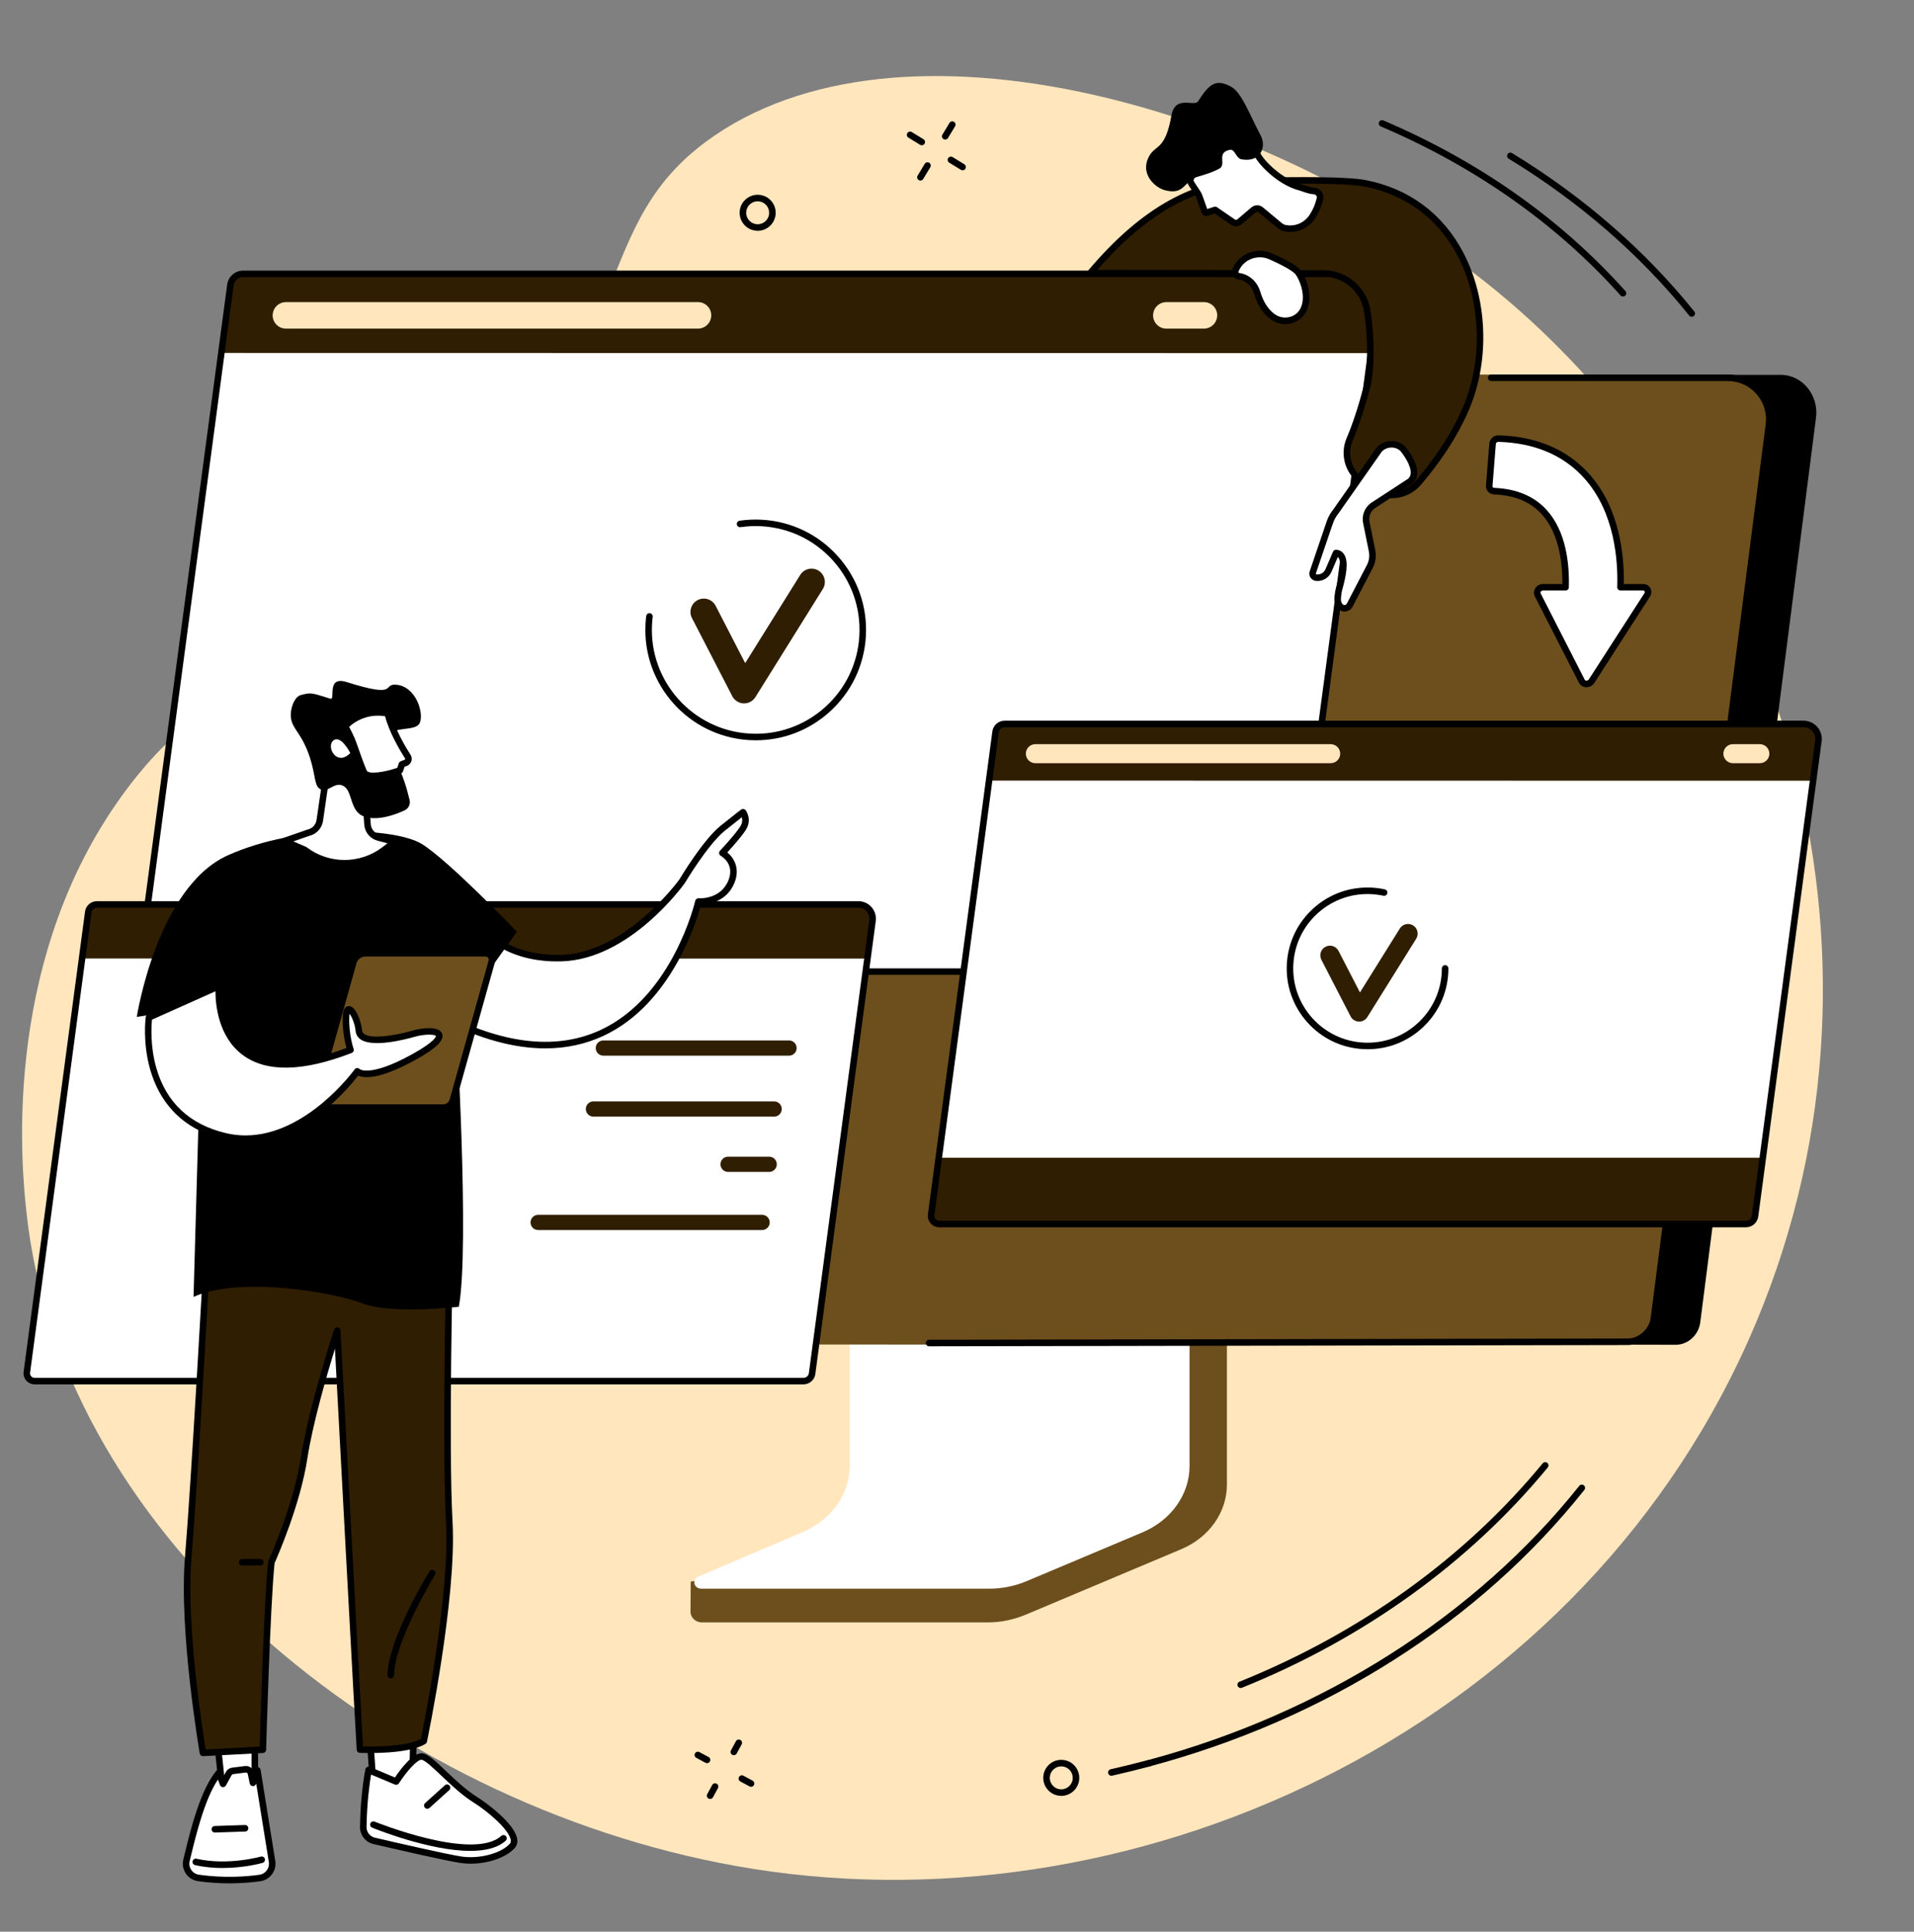 <?xml version="1.0" encoding="UTF-8" standalone="no"?><svg xmlns="http://www.w3.org/2000/svg" xmlns:xlink="http://www.w3.org/1999/xlink" fill="#000000" height="1963.9" preserveAspectRatio="xMidYMid meet" version="1" viewBox="311.4 255.7 1946.3 1963.9" width="1946.3" zoomAndPan="magnify"><rect x="311.4" y="255.7" width="1946.3" height="1963.9" fill="#808080" stroke="none"/><g><g id="change1_1"><path d="M 773.613 794.621 C 965.668 601.332 906.816 482.879 1038.23 393.391 C 1240.43 255.684 1621.676 371.465 1844.316 560.875 C 2117.012 792.848 2257.695 1216.422 2097.43 1599.609 C 1926.742 2007.699 1477.668 2219.539 1076.949 2155.699 C 719.109 2098.691 373.363 1824.742 338.117 1486.492 C 334.297 1449.832 311.414 1243.562 429.695 1072.707 C 527.461 931.469 621.375 947.84 773.613 794.621" fill="#ffe6bd"/></g><g id="change2_1"><path d="M 1555.41 1469.422 L 1213.109 1471.57 C 1210.898 1471.57 1210.172 1473.629 1210.172 1475.609 L 1210.172 1766.828 C 1210.172 1794.719 1015.691 1867.16 1013.789 1863.48 L 1013.551 1894.301 C 1013.539 1900.039 1018.578 1905.129 1025.02 1905.129 L 1029.289 1905.129 C 1029.32 1905.129 1029.352 1905.129 1029.379 1905.129 L 1316.371 1905.129 C 1329.691 1905.129 1342.84 1902.148 1354.898 1897.102 L 1512.699 1830.66 C 1541.102 1818.699 1559.02 1793.012 1559.02 1764.988 L 1559.02 1473.461 C 1559.02 1471.488 1557.629 1469.422 1555.41 1469.422" fill="#6d4f1d"/></g><g id="change3_1"><path d="M 1175.5 1454.609 L 1175.5 1745.891 C 1175.5 1774.609 1157.02 1800.77 1127.988 1813.172 L 1021.539 1858.602 C 1014.59 1861.57 1016.961 1870.879 1024.672 1870.879 L 1317.129 1870.879 C 1330.289 1870.879 1343.27 1868.289 1355.172 1863.281 L 1473.109 1813.621 C 1502.359 1801.309 1521.02 1775.039 1521.02 1746.18 L 1521.02 1454.609 C 1521.02 1453.41 1519.941 1452.449 1518.602 1452.449 L 1177.93 1452.449 C 1176.59 1452.449 1175.5 1453.41 1175.5 1454.609" fill="#ffffff"/></g><g id="change4_1"><path d="M 537.875 1619.664 L 1945.336 1622.734 L 1969.77 1622.793 L 2015.215 1622.895 C 2028.141 1622.895 2038.73 1612.805 2040.375 1599.973 L 2158.059 680.289 C 2160.922 657.926 2144.617 636.793 2122.094 636.793 L 663.867 638.117 L 537.875 1619.664" fill="inherit"/></g><g id="change2_2"><path d="M 2067.41 636.566 C 2092.797 636.566 2113.426 662.125 2110.184 687.367 L 1991.652 1600.008 C 1990.004 1612.836 1979.102 1622.449 1966.199 1622.449 L 1955.086 1622.867 L 518.363 1622.449 C 502.883 1622.449 490.926 1608.809 492.906 1593.418 L 613.824 662.215 C 615.477 649.379 625.344 636.566 638.246 636.566 L 2067.41 636.566" fill="#6d4f1d"/></g><g id="change4_2"><path d="M 1256.18 1624.434 C 1254.348 1624.434 1252.867 1622.953 1252.859 1621.121 C 1252.859 1619.289 1254.34 1617.801 1256.168 1617.801 L 1966.648 1616.512 C 1977.82 1616.512 1988.488 1606.922 1989.941 1595.57 L 2106.883 686.953 C 2108.312 675.844 2104.898 664.656 2097.504 656.262 C 2090.145 647.895 2079.543 643.09 2068.422 643.09 L 1827.766 643.09 C 1825.922 643.09 1824.441 641.613 1824.441 639.781 C 1824.441 637.953 1825.922 636.461 1827.766 636.461 L 2068.422 636.461 C 2081.465 636.461 2093.883 642.078 2102.484 651.875 C 2111.141 661.699 2115.137 674.805 2113.465 687.793 L 1996.535 1596.422 C 1994.625 1611.16 1981.223 1623.152 1966.66 1623.152 L 1256.188 1624.434 L 1256.18 1624.434" fill="inherit"/></g><g id="change3_2"><path d="M 1713.129 558.109 C 1714.758 545.41 1704.891 534.172 1692.133 534.172 L 558.508 534.172 C 552.016 534.172 546.535 539.008 545.703 545.461 L 454.305 1230.316 C 453.371 1237.297 458.812 1243.523 465.867 1243.523 L 1610.398 1243.523 C 1616.887 1243.523 1622.363 1238.688 1623.195 1232.234 L 1713.129 558.109" fill="#ffffff"/></g><g id="change5_1"><path d="M 1692.133 534.172 C 1704.891 534.172 1714.758 545.41 1713.129 558.109 L 1704.543 614.711 L 534.77 614.516 L 545.703 545.461 C 546.535 539.008 552.016 534.172 558.508 534.172 L 1692.133 534.172" fill="#301e02"/></g><g id="change1_2"><path d="M 1034.559 578.031 C 1035.59 569.973 1029.309 562.844 1021.191 562.844 L 602.129 562.844 C 595.348 562.844 589.621 567.883 588.762 574.609 C 587.734 582.664 594.008 589.797 602.129 589.797 L 1021.191 589.797 C 1027.969 589.797 1033.699 584.758 1034.559 578.031" fill="#ffe6bd"/></g><g id="change1_3"><path d="M 1549.047 578.031 C 1550.082 569.973 1543.797 562.844 1535.68 562.844 L 1497.422 562.844 C 1490.637 562.844 1484.91 567.883 1484.051 574.609 C 1483.02 582.664 1489.293 589.797 1497.422 589.797 L 1535.68 589.797 C 1542.465 589.797 1548.191 584.758 1549.047 578.031" fill="#ffe6bd"/></g><g id="change4_3"><path d="M 558.508 537.477 C 553.703 537.477 549.613 541.09 548.996 545.875 L 457.594 1230.742 C 457.277 1233.121 458.004 1235.539 459.586 1237.348 C 461.172 1239.16 463.461 1240.199 465.871 1240.199 L 1610.406 1240.199 C 1615.203 1240.199 1619.297 1236.602 1619.914 1231.805 L 1619.914 1231.793 L 1709.828 557.664 C 1710.496 552.566 1708.922 547.41 1705.527 543.543 C 1702.133 539.688 1697.254 537.477 1692.133 537.477 Z M 1610.406 1246.832 L 465.871 1246.832 C 461.551 1246.832 457.441 1244.973 454.594 1241.723 C 451.75 1238.461 450.445 1234.148 451.016 1229.871 L 542.418 545.016 C 543.457 536.945 550.375 530.848 558.508 530.848 L 1692.133 530.848 C 1699.164 530.848 1705.867 533.879 1710.508 539.156 C 1715.168 544.461 1717.32 551.516 1716.414 558.523 L 1626.496 1232.66 C 1625.457 1240.73 1618.535 1246.832 1610.406 1246.832" fill="inherit"/></g><g id="change3_3"><path d="M 2160.488 1008.895 C 2161.656 999.797 2154.59 991.734 2145.438 991.734 L 1332.945 991.734 C 1328.293 991.734 1324.367 995.195 1323.777 999.824 L 1258.27 1490.672 C 1257.598 1495.68 1261.496 1500.141 1266.559 1500.141 L 2086.859 1500.141 C 2091.504 1500.141 2095.441 1496.672 2096.039 1492.051 L 2160.488 1008.895" fill="#ffffff"/></g><g id="change5_2"><path d="M 2145.438 991.734 C 2154.59 991.734 2161.656 999.797 2160.488 1008.895 L 2154.336 1049.449 L 1315.938 1049.316 L 1323.777 999.824 C 1324.367 995.195 1328.293 991.734 1332.945 991.734 L 2145.438 991.734" fill="#301e02"/></g><g id="change1_4"><path d="M 1674.145 1023.16 C 1674.875 1017.398 1670.383 1012.281 1664.566 1012.281 L 1364.211 1012.281 C 1359.352 1012.281 1355.238 1015.898 1354.633 1020.727 C 1353.895 1026.492 1358.395 1031.609 1364.211 1031.609 L 1664.566 1031.609 C 1669.43 1031.609 1673.527 1027.992 1674.145 1023.16" fill="#ffe6bd"/></g><g id="change5_3"><path d="M 1265.762 1432.738 L 1258.27 1490.34 C 1257.602 1495.352 1261.5 1499.102 1266.559 1499.102 L 2086.855 1499.102 C 2091.516 1499.102 2095.438 1496.34 2096.043 1491.719 L 2103.711 1432.738 L 1265.762 1432.738" fill="#301e02"/></g><g id="change1_5"><path d="M 2110.535 1023.172 C 2111.273 1017.395 2106.777 1012.289 2100.949 1012.289 L 2073.531 1012.289 C 2068.66 1012.289 2064.566 1015.891 2063.945 1020.723 C 2063.219 1026.5 2067.703 1031.602 2073.531 1031.602 L 2100.949 1031.602 C 2105.809 1031.602 2109.914 1027.988 2110.535 1023.172" fill="#ffe6bd"/></g><g id="change4_4"><path d="M 1332.949 995.051 C 1329.977 995.051 1327.449 997.281 1327.07 1000.242 L 1261.551 1491.109 C 1261.359 1492.57 1261.789 1493.988 1262.762 1495.098 C 1263.73 1496.211 1265.082 1496.82 1266.559 1496.82 L 2086.859 1496.82 C 2089.848 1496.82 2092.371 1494.59 2092.754 1491.629 L 2092.754 1491.609 L 2157.195 1008.449 C 2157.637 1005.074 2156.586 1001.637 2154.328 999.074 C 2152.086 996.512 2148.844 995.051 2145.445 995.051 Z M 2086.859 1503.461 L 1266.559 1503.461 C 1263.191 1503.461 1259.992 1502 1257.77 1499.469 C 1255.551 1496.941 1254.531 1493.57 1254.98 1490.23 L 1320.492 999.379 C 1321.289 993.137 1326.648 988.41 1332.949 988.41 L 2145.445 988.41 C 2150.758 988.41 2155.805 990.707 2159.309 994.691 C 2162.828 998.688 2164.461 1004.027 2163.785 1009.312 L 2099.328 1492.488 C 2098.504 1498.738 2093.168 1503.461 2086.859 1503.461" fill="inherit"/></g><g id="change3_4"><path d="M 1198.648 1191.59 C 1199.77 1182.922 1193.031 1175.238 1184.309 1175.238 L 409.898 1175.238 C 405.465 1175.238 401.719 1178.539 401.152 1182.949 L 338.711 1650.801 C 338.074 1655.578 341.793 1659.82 346.613 1659.82 L 1128.48 1659.82 C 1132.91 1659.82 1136.66 1656.52 1137.219 1652.109 L 1198.648 1191.59" fill="#ffffff"/></g><g id="change5_4"><path d="M 1184.309 1175.238 C 1193.031 1175.238 1199.77 1182.922 1198.648 1191.59 L 1192.789 1230.262 L 393.68 1230.129 L 401.152 1182.949 C 401.719 1178.539 405.465 1175.238 409.898 1175.238 L 1184.309 1175.238" fill="#301e02"/></g><g id="change5_5"><path d="M 1113.738 1328.961 L 924.934 1328.961 C 920.656 1328.961 917.188 1325.488 917.188 1321.219 C 917.188 1316.941 920.656 1313.48 924.934 1313.48 L 1113.738 1313.48 C 1118.02 1313.48 1121.488 1316.941 1121.488 1321.219 C 1121.488 1325.488 1118.02 1328.961 1113.738 1328.961" fill="#301e02"/></g><g id="change5_6"><path d="M 1098.609 1390.941 L 914.844 1390.941 C 910.566 1390.941 907.102 1387.469 907.102 1383.199 C 907.102 1378.922 910.566 1375.449 914.844 1375.449 L 1098.609 1375.449 C 1102.891 1375.449 1106.352 1378.922 1106.352 1383.199 C 1106.352 1387.469 1102.891 1390.941 1098.609 1390.941" fill="#301e02"/></g><g id="change5_7"><path d="M 1093.57 1447.148 L 1051.77 1447.148 C 1047.488 1447.148 1044.031 1443.68 1044.031 1439.41 C 1044.031 1435.129 1047.488 1431.66 1051.77 1431.66 L 1093.57 1431.66 C 1097.84 1431.66 1101.309 1435.129 1101.309 1439.41 C 1101.309 1443.68 1097.84 1447.148 1093.57 1447.148" fill="#301e02"/></g><g id="change5_8"><path d="M 1086.359 1506.238 L 858.633 1506.238 C 854.355 1506.238 850.891 1502.781 850.891 1498.5 C 850.891 1494.23 854.355 1490.762 858.633 1490.762 L 1086.359 1490.762 C 1090.641 1490.762 1094.102 1494.23 1094.102 1498.5 C 1094.102 1502.781 1090.641 1506.238 1086.359 1506.238" fill="#301e02"/></g><g id="change4_5"><path d="M 409.898 1178.559 C 407.141 1178.559 404.797 1180.629 404.441 1183.371 L 342 1651.238 C 341.82 1652.59 342.215 1653.891 343.109 1654.922 C 344.008 1655.941 345.25 1656.5 346.613 1656.5 L 1128.48 1656.5 C 1131.23 1656.5 1133.578 1654.441 1133.93 1651.691 L 1133.93 1651.672 L 1195.371 1191.16 C 1195.781 1187.98 1194.789 1184.762 1192.672 1182.34 C 1190.551 1179.941 1187.512 1178.559 1184.309 1178.559 Z M 1128.48 1663.141 L 346.613 1663.141 C 343.359 1663.141 340.262 1661.738 338.117 1659.289 C 335.977 1656.84 334.992 1653.59 335.422 1650.359 L 397.863 1182.512 C 398.641 1176.48 403.816 1171.922 409.898 1171.922 L 1184.309 1171.922 C 1189.422 1171.922 1194.281 1174.121 1197.648 1177.961 C 1201.031 1181.809 1202.602 1186.93 1201.949 1192.02 L 1140.512 1652.539 C 1139.738 1658.578 1134.559 1663.141 1128.48 1663.141" fill="inherit"/></g><g id="change4_6"><path d="M 1080 1008.332 C 1077.832 1008.332 1075.672 1008.27 1073.504 1008.152 C 1011.734 1004.645 964.32 951.555 967.816 889.777 C 967.961 887.188 968.203 884.574 968.523 881.996 C 968.754 880.176 970.414 878.891 972.23 879.109 C 974.051 879.344 975.34 880.996 975.109 882.816 C 974.805 885.25 974.578 887.715 974.441 890.156 C 971.152 948.27 1015.766 998.234 1073.883 1001.52 C 1102.027 1003.141 1129.121 993.652 1150.168 974.867 C 1171.199 956.082 1183.652 930.23 1185.242 902.086 C 1186.844 873.93 1177.379 846.836 1158.594 825.797 C 1139.82 804.77 1113.969 792.305 1085.801 790.715 C 1078.652 790.312 1071.461 790.629 1064.449 791.652 C 1062.637 791.926 1060.941 790.66 1060.68 788.852 C 1060.414 787.039 1061.668 785.355 1063.48 785.09 C 1070.945 783.996 1078.59 783.66 1086.18 784.09 C 1116.105 785.785 1143.578 799.023 1163.543 821.387 C 1183.508 843.742 1193.562 872.531 1191.879 902.453 C 1190.184 932.379 1176.938 959.852 1154.57 979.816 C 1133.848 998.328 1107.566 1008.332 1080 1008.332" fill="inherit"/></g><g id="change5_9"><path d="M 1067.293 970.797 C 1062.516 970.523 1058.227 967.75 1056.027 963.48 L 1015.027 884.039 C 1011.594 877.387 1014.207 869.219 1020.855 865.781 C 1027.504 862.352 1035.672 864.961 1039.109 871.613 L 1069.176 929.883 L 1125.133 840.195 C 1129.094 833.84 1137.445 831.906 1143.789 835.867 C 1150.145 839.828 1152.078 848.188 1148.117 854.535 L 1079.555 964.445 C 1076.973 968.578 1072.379 971.004 1067.508 970.809 C 1067.438 970.809 1067.363 970.797 1067.293 970.797" fill="#301e02"/></g><g id="change4_7"><path d="M 1702.141 1322.418 C 1700.562 1322.418 1698.984 1322.387 1697.398 1322.289 C 1675.473 1321.051 1655.344 1311.34 1640.719 1294.965 C 1626.094 1278.578 1618.727 1257.496 1619.965 1235.57 C 1621.211 1213.656 1630.91 1193.527 1647.285 1178.891 C 1663.664 1164.266 1684.711 1156.922 1706.68 1158.137 C 1711.027 1158.379 1715.363 1158.969 1719.574 1159.887 C 1721.371 1160.281 1722.512 1162.055 1722.117 1163.84 C 1721.723 1165.637 1719.969 1166.773 1718.176 1166.367 C 1714.301 1165.535 1710.305 1164.988 1706.309 1164.77 C 1686.168 1163.609 1666.77 1170.406 1651.711 1183.84 C 1636.648 1197.293 1627.727 1215.793 1626.586 1235.953 C 1625.449 1256.105 1632.227 1275.492 1645.668 1290.543 C 1659.121 1305.605 1677.617 1314.527 1697.77 1315.664 C 1739.391 1318.039 1775.141 1286.078 1777.48 1244.48 C 1777.57 1243.059 1777.602 1241.656 1777.602 1240.246 C 1777.613 1238.418 1779.102 1236.93 1780.93 1236.93 C 1780.93 1236.93 1780.93 1236.93 1780.941 1236.93 C 1782.77 1236.93 1784.246 1238.418 1784.246 1240.258 C 1784.246 1241.777 1784.191 1243.32 1784.117 1244.863 C 1782.867 1266.777 1773.168 1286.91 1756.781 1301.535 C 1741.602 1315.105 1722.344 1322.418 1702.141 1322.418" fill="inherit"/></g><g id="change5_10"><path d="M 1692.945 1294.309 C 1689.48 1294.125 1686.379 1292.113 1684.777 1289.023 L 1655.082 1231.461 C 1652.594 1226.641 1654.488 1220.719 1659.301 1218.246 C 1664.121 1215.75 1670.039 1217.641 1672.527 1222.465 L 1694.312 1264.676 L 1734.844 1199.699 C 1737.719 1195.105 1743.766 1193.695 1748.375 1196.559 C 1752.969 1199.43 1754.367 1205.492 1751.496 1210.086 L 1701.824 1289.711 C 1699.961 1292.703 1696.625 1294.469 1693.094 1294.316 C 1693.051 1294.316 1693 1294.316 1692.945 1294.309" fill="#301e02"/></g><g id="change3_5"><path d="M 532.637 2028.262 L 537.727 2076.75 L 570.512 2080.59 L 570.512 2023.102 L 532.637 2028.262" fill="#ffffff"/></g><g id="change4_8"><path d="M 540.75 2073.77 L 567.191 2076.859 L 567.191 2026.898 L 536.273 2031.121 Z M 570.512 2083.91 C 570.383 2083.91 570.254 2083.91 570.125 2083.891 L 537.34 2080.051 C 535.801 2079.871 534.59 2078.641 534.426 2077.102 L 529.34 2028.609 C 529.152 2026.828 530.414 2025.219 532.191 2024.98 L 570.062 2019.82 C 571.02 2019.691 571.973 2019.969 572.691 2020.602 C 573.414 2021.23 573.828 2022.141 573.828 2023.102 L 573.828 2080.59 C 573.828 2081.539 573.426 2082.441 572.719 2083.07 C 572.105 2083.621 571.32 2083.91 570.512 2083.91" fill="inherit"/></g><g id="change3_6"><path d="M 575.676 2165 C 562.012 2166.922 539.605 2168.621 513.305 2164.98 C 504.688 2163.781 498.973 2155.422 501.051 2146.969 C 506.844 2123.43 516.82 2078.781 533.945 2058.09 L 538.203 2069.309 L 544.078 2058.738 C 544.883 2057.301 546.328 2056.32 547.973 2056.109 L 560.84 2054.48 C 563.527 2054.141 566.031 2055.922 566.586 2058.57 L 568.637 2068.309 L 573.121 2055.531 L 588.094 2148.59 C 589.145 2156.539 583.617 2163.879 575.676 2165" fill="#ffffff"/></g><g id="change4_9"><path d="M 532.996 2064.941 C 519.539 2085.02 510.867 2120.68 505.516 2142.68 L 504.273 2147.762 C 503.5 2150.91 504.074 2154.121 505.895 2156.801 C 507.699 2159.469 510.566 2161.25 513.762 2161.691 C 539.449 2165.25 561.355 2163.66 575.211 2161.719 C 581.312 2160.859 585.613 2155.172 584.805 2149.031 L 571.922 2068.961 L 571.766 2069.41 C 571.273 2070.809 569.887 2071.691 568.418 2071.621 C 566.934 2071.52 565.695 2070.449 565.391 2068.988 L 563.34 2059.25 C 563.141 2058.301 562.219 2057.621 561.258 2057.77 L 548.387 2059.398 C 547.797 2059.48 547.27 2059.828 546.977 2060.359 L 541.102 2070.922 C 540.473 2072.051 539.23 2072.738 537.961 2072.621 C 536.672 2072.531 535.559 2071.699 535.098 2070.488 Z M 544.68 2170.441 C 535.035 2170.441 524.309 2169.852 512.852 2168.262 C 507.801 2167.559 503.262 2164.738 500.402 2160.531 C 497.555 2156.328 496.617 2151.102 497.828 2146.18 L 499.066 2141.109 C 505.004 2116.699 514.941 2075.852 531.391 2055.969 C 532.145 2055.059 533.332 2054.629 534.488 2054.82 C 535.656 2055.012 536.633 2055.809 537.051 2056.91 L 538.773 2061.461 L 541.176 2057.129 C 542.488 2054.77 544.871 2053.16 547.551 2052.82 L 560.426 2051.191 C 564.227 2050.711 567.863 2052.879 569.332 2056.301 L 569.992 2054.43 C 570.496 2052.988 571.922 2052.078 573.418 2052.219 C 574.93 2052.359 576.156 2053.5 576.398 2055 L 591.371 2148.07 C 592.668 2157.891 585.828 2166.922 576.137 2168.289 C 568.047 2169.422 557.289 2170.441 544.68 2170.441" fill="inherit"/></g><g id="change4_10"><path d="M 537.684 2154.84 C 528.848 2154.84 519.285 2154.059 509.75 2151.879 C 507.965 2151.48 506.848 2149.699 507.254 2147.91 C 507.66 2146.121 509.441 2145.012 511.227 2145.41 C 543.016 2152.66 576.266 2143.34 576.598 2143.238 C 578.355 2142.738 580.195 2143.762 580.699 2145.52 C 581.203 2147.281 580.184 2149.121 578.422 2149.629 C 577.406 2149.922 559.836 2154.84 537.684 2154.84" fill="inherit"/></g><g id="change4_11"><path d="M 529.867 2118.789 C 528.086 2118.789 526.613 2117.371 526.555 2115.578 C 526.496 2113.75 527.93 2112.211 529.762 2112.148 L 560.492 2111.141 C 562.312 2111.031 563.855 2112.512 563.918 2114.34 C 563.977 2116.18 562.543 2117.711 560.711 2117.77 L 529.98 2118.789 C 529.941 2118.789 529.906 2118.789 529.867 2118.789" fill="inherit"/></g><g id="change3_7"><path d="M 686.195 2002.449 L 691.109 2073.199 L 730.559 2073.199 L 732.391 2002.449 L 686.195 2002.449" fill="#ffffff"/></g><g id="change4_12"><path d="M 694.203 2069.891 L 727.324 2069.891 L 728.984 2005.77 L 689.75 2005.77 Z M 730.559 2076.52 L 691.109 2076.52 C 689.363 2076.52 687.918 2075.172 687.797 2073.43 L 682.883 2002.68 C 682.82 2001.762 683.141 2000.859 683.77 2000.18 C 684.395 1999.512 685.273 1999.129 686.195 1999.129 L 732.391 1999.129 C 733.285 1999.129 734.145 1999.488 734.77 2000.129 C 735.391 2000.77 735.73 2001.641 735.707 2002.531 L 733.875 2073.289 C 733.828 2075.09 732.355 2076.52 730.559 2076.52" fill="inherit"/></g><g id="change3_8"><path d="M 680.801 2113.148 C 680.703 2119.84 685.273 2125.719 691.797 2127.238 C 714.477 2132.52 765.562 2144.27 780.137 2146.441 C 799.051 2149.25 822.297 2143.461 832.289 2132.398 C 842.281 2121.328 809.91 2094.922 794.547 2085.309 C 771.723 2071.031 749.801 2042.809 740.605 2041.539 C 731.41 2040.27 714.25 2066.941 714.25 2066.941 L 686.195 2055.16 C 686.195 2055.16 681.305 2079.199 680.801 2113.148" fill="#ffffff"/></g><g id="change4_13"><path d="M 680.801 2113.148 L 680.824 2113.148 Z M 688.73 2059.828 C 687.363 2067.98 684.496 2087.898 684.121 2113.199 C 684.043 2118.309 687.59 2122.852 692.551 2124 C 714.184 2129.039 766.078 2140.988 780.625 2143.16 C 798.84 2145.859 820.91 2140.039 829.824 2130.172 C 830.375 2129.559 831.07 2128.52 830.781 2126.449 C 829.332 2116.039 807.785 2097.5 792.789 2088.121 C 781.121 2080.82 770.035 2070.301 760.254 2061.02 C 752.117 2053.301 743.703 2045.32 740.152 2044.828 C 735.91 2044.211 724.777 2056.719 717.039 2068.738 C 716.168 2070.09 714.449 2070.629 712.965 2070 Z M 789.973 2150.461 C 786.48 2150.461 783.016 2150.219 779.648 2149.719 C 764.859 2147.52 712.758 2135.52 691.043 2130.469 C 683.066 2128.609 677.363 2121.309 677.484 2113.102 C 677.984 2079.23 682.742 2055.488 682.945 2054.5 C 683.141 2053.531 683.766 2052.691 684.645 2052.23 C 685.523 2051.77 686.562 2051.719 687.48 2052.102 L 712.992 2062.82 C 718.59 2054.488 731.633 2037.012 741.059 2038.25 C 746.461 2039 753.262 2045.238 764.82 2056.211 C 774.375 2065.281 785.207 2075.551 796.309 2082.488 C 806.266 2088.719 835.188 2110.012 837.355 2125.531 C 837.844 2129.051 836.945 2132.191 834.75 2134.621 C 826.059 2144.25 807.723 2150.461 789.973 2150.461" fill="inherit"/></g><g id="change4_14"><path d="M 789.652 2137.43 C 748.188 2137.43 692.977 2115.129 689.852 2113.852 C 688.156 2113.16 687.344 2111.219 688.035 2109.52 C 688.73 2107.828 690.668 2107.012 692.363 2107.711 C 693.359 2108.109 792.41 2148.141 821.145 2122.199 C 822.504 2120.969 824.602 2121.078 825.828 2122.441 C 827.059 2123.801 826.949 2125.898 825.59 2127.129 C 817.277 2134.629 804.324 2137.43 789.652 2137.43" fill="inherit"/></g><g id="change4_15"><path d="M 745.914 2094.621 C 745.008 2094.621 744.105 2094.25 743.449 2093.531 C 742.223 2092.172 742.328 2090.07 743.688 2088.84 L 763.754 2070.738 C 765.117 2069.52 767.215 2069.621 768.441 2070.98 C 769.668 2072.34 769.559 2074.441 768.199 2075.672 L 748.137 2093.77 C 747.5 2094.34 746.703 2094.621 745.914 2094.621" fill="inherit"/></g><g id="change5_11"><path d="M 521.449 1541.18 C 521.449 1541.18 509.227 1762.371 502.832 1838.73 C 496.434 1915.078 517.789 2037.828 517.789 2037.828 L 578.68 2034.629 C 578.68 2034.629 582.855 1885.391 587.379 1843.949 C 587.379 1843.949 613.098 1787.762 620.723 1737.66 C 628.348 1687.551 654.312 1608.41 654.312 1608.41 C 654.312 1608.41 675.402 2003.441 677.434 2034.469 C 677.434 2034.469 725.184 2036.602 742.305 2025.828 C 742.305 2025.828 772.637 1881.789 768.281 1803.422 C 763.926 1725.051 768.707 1530.34 768.707 1530.34 L 521.449 1541.18" fill="#301e02"/></g><g id="change4_16"><path d="M 524.598 1544.359 C 523.105 1571.109 512.059 1768.301 506.137 1839 C 500.391 1907.602 517.43 2015.359 520.57 2034.359 L 575.453 2031.469 C 576.078 2009.941 579.953 1881.391 584.078 1843.578 C 584.117 1843.23 584.215 1842.891 584.363 1842.57 C 584.617 1842.012 609.98 1786.211 617.441 1737.16 C 625.02 1687.352 650.902 1608.172 651.16 1607.371 C 651.66 1605.859 653.16 1604.898 654.75 1605.121 C 656.332 1605.328 657.543 1606.629 657.629 1608.23 C 657.832 1612.078 677.691 1984.02 680.559 2031.25 C 690.828 2031.469 724.906 2031.609 739.352 2023.711 C 742.477 2008.488 769.02 1876.488 764.969 1803.602 C 760.977 1731.82 764.691 1560.648 765.309 1533.809 Z M 517.785 2041.141 C 516.184 2041.141 514.797 2039.988 514.52 2038.391 C 514.305 2037.16 493.164 1914.352 499.523 1838.449 C 505.844 1763.012 518.016 1543.199 518.137 1540.988 C 518.23 1539.289 519.602 1537.941 521.305 1537.859 L 768.562 1527.02 C 769.477 1526.98 770.375 1527.32 771.031 1527.969 C 771.688 1528.609 772.047 1529.5 772.023 1530.422 C 771.977 1532.371 767.293 1725.891 771.594 1803.23 C 775.922 1881.141 745.855 2025.07 745.551 2026.512 C 745.363 2027.391 744.828 2028.16 744.07 2028.629 C 726.277 2039.828 679.277 2037.879 677.285 2037.789 C 675.598 2037.711 674.234 2036.379 674.125 2034.691 C 672.363 2007.84 656.152 1705.012 651.977 1626.859 C 643.938 1653 629.344 1703.051 624.004 1738.16 C 616.777 1785.641 593.188 1839.109 590.621 1844.828 C 586.184 1886.391 582.039 2033.238 582 2034.719 C 581.949 2036.449 580.582 2037.852 578.855 2037.941 L 517.965 2041.141 C 517.906 2041.141 517.844 2041.141 517.785 2041.141" fill="inherit"/></g><g id="change4_17"><path d="M 576.164 1847.25 L 557.555 1847.25 C 555.719 1847.25 554.234 1845.77 554.234 1843.941 C 554.234 1842.102 555.719 1840.621 557.555 1840.621 L 576.164 1840.621 C 578 1840.621 579.484 1842.102 579.484 1843.941 C 579.484 1845.77 578 1847.25 576.164 1847.25" fill="inherit"/></g><g id="change4_18"><path d="M 708.754 1962.141 C 708.734 1962.141 708.711 1962.141 708.691 1962.141 C 706.859 1962.109 705.402 1960.59 705.438 1958.762 C 706.113 1921.859 746.391 1856.059 748.105 1853.281 C 749.066 1851.719 751.109 1851.23 752.672 1852.191 C 754.23 1853.148 754.715 1855.199 753.754 1856.762 C 753.344 1857.422 712.715 1923.789 712.07 1958.879 C 712.035 1960.699 710.559 1962.141 708.754 1962.141" fill="inherit"/></g><g id="change3_9"><path d="M 787.98 1187.41 C 792.414 1187.07 814.172 1231.629 882.266 1229.762 C 950.359 1227.891 1004.988 1151.699 1004.988 1151.699 C 1004.988 1151.699 1028.5 1112.039 1046.352 1097.711 C 1064.199 1083.371 1067 1081.48 1067 1081.48 C 1067 1081.48 1072.59 1088.941 1067 1097.711 C 1061.398 1106.48 1045.949 1122.891 1045.949 1122.891 C 1045.949 1122.891 1062.969 1132.238 1055.301 1151.699 C 1046.469 1174.078 1021.59 1172.281 1021.59 1172.281 C 1021.59 1172.281 971.105 1395.801 762.457 1289.59 L 787.98 1187.41" fill="#ffffff"/></g><g id="change4_19"><path d="M 766.32 1287.82 C 826.68 1317.988 879.25 1322.969 922.609 1302.621 C 995.75 1268.281 1018.141 1172.512 1018.359 1171.551 C 1018.719 1169.949 1020.199 1168.852 1021.828 1168.969 C 1022.738 1169.039 1044.41 1170.262 1052.211 1150.48 C 1058.738 1133.93 1044.949 1126.121 1044.359 1125.801 C 1043.461 1125.309 1042.84 1124.422 1042.68 1123.41 C 1042.52 1122.398 1042.828 1121.371 1043.539 1120.621 C 1043.691 1120.461 1058.84 1104.328 1064.199 1095.922 C 1066.551 1092.238 1066.379 1088.879 1065.738 1086.578 C 1062.93 1088.738 1057.75 1092.809 1048.43 1100.289 C 1031.262 1114.09 1008.07 1153 1007.84 1153.391 C 1007.789 1153.469 1007.738 1153.551 1007.691 1153.629 C 1005.41 1156.801 951.301 1231.191 882.355 1233.078 C 826.832 1234.621 801.539 1206.41 790.742 1194.371 C 790.465 1194.059 790.18 1193.738 789.898 1193.43 Z M 865.93 1321.539 C 834.012 1321.539 798.91 1311.871 760.953 1292.539 C 759.574 1291.84 758.863 1290.281 759.238 1288.781 L 784.762 1186.609 C 785.105 1185.23 786.301 1184.219 787.723 1184.109 C 790.289 1183.852 791.969 1185.801 795.684 1189.941 C 805.863 1201.289 829.668 1227.84 882.176 1226.441 C 946.707 1224.672 999.855 1153.102 1002.211 1149.871 C 1003.988 1146.898 1026.512 1109.391 1044.27 1095.121 C 1062.02 1080.859 1065.02 1078.809 1065.141 1078.73 C 1066.602 1077.738 1068.59 1078.07 1069.648 1079.488 C 1069.941 1079.871 1076.551 1088.898 1069.789 1099.488 C 1065.461 1106.281 1055.699 1117.199 1050.988 1122.34 C 1057.352 1127.539 1064.211 1138.148 1058.379 1152.922 C 1050.621 1172.602 1031.422 1175.289 1024.18 1175.59 C 1019.961 1191.461 994.562 1276.172 925.43 1308.621 C 907.078 1317.238 887.211 1321.539 865.93 1321.539" fill="inherit"/></g><g id="change4_20"><path d="M 450.5 1289.59 C 450.5 1289.59 470.934 1157.699 543.125 1125.25 C 615.316 1092.801 712.984 1097.309 739.918 1113.512 C 766.848 1129.719 837.047 1202.988 837.047 1202.988 L 775.016 1289.59 C 775.016 1289.59 789.191 1522.699 777.984 1584.238 C 777.984 1584.238 708.977 1592.289 679.711 1580.762 C 650.441 1569.238 554.211 1553.09 508.211 1574.219 L 516.57 1279.078 L 450.5 1289.59" fill="inherit"/></g><g id="change4_21"><path d="M 571.617 1516.711 C 570.039 1516.711 568.641 1515.578 568.355 1513.969 C 568.035 1512.172 569.242 1510.449 571.047 1510.129 C 680.09 1490.859 711.691 1415.66 712 1414.898 C 712.688 1413.199 714.629 1412.391 716.32 1413.07 C 718.02 1413.762 718.84 1415.691 718.152 1417.391 C 717.832 1418.18 684.82 1496.762 572.199 1516.66 C 572.004 1516.699 571.812 1516.711 571.617 1516.711" fill="inherit"/></g><g id="change2_3"><path d="M 810.41 1227.422 C 809.188 1225.801 807.277 1224.852 805.254 1224.852 L 682.867 1224.852 C 677.215 1224.852 672.258 1228.609 670.73 1234.051 L 629.312 1381.77 L 761.934 1381.77 C 766.578 1381.77 770.66 1378.68 771.914 1374.211 L 811.488 1233.078 C 812.031 1231.121 811.637 1229.031 810.41 1227.422" fill="#6d4f1d"/></g><g id="change4_22"><path d="M 633.688 1378.449 L 761.934 1378.449 C 765.078 1378.449 767.867 1376.34 768.719 1373.309 L 808.293 1232.18 C 808.555 1231.23 808.359 1230.199 807.766 1229.422 C 807.176 1228.641 806.234 1228.172 805.254 1228.172 L 682.867 1228.172 C 678.723 1228.172 675.047 1230.961 673.926 1234.949 Z M 761.934 1385.09 L 629.312 1385.09 C 628.273 1385.09 627.293 1384.602 626.668 1383.781 C 626.039 1382.949 625.836 1381.879 626.117 1380.879 L 667.535 1233.16 C 669.453 1226.309 675.762 1221.531 682.867 1221.531 L 805.254 1221.531 C 808.297 1221.531 811.215 1222.98 813.055 1225.41 L 813.059 1225.41 C 814.895 1227.84 815.504 1231.039 814.684 1233.969 L 775.109 1375.102 C 773.461 1380.98 768.043 1385.09 761.934 1385.09" fill="inherit"/></g><g id="change3_10"><path d="M 462.887 1290.09 L 533.984 1258.309 C 533.984 1258.309 523.969 1378.781 667.812 1323.148 C 667.812 1323.148 662.508 1307.672 663.258 1289.59 C 664.008 1271.5 674.828 1289 676.34 1303.699 C 677.855 1318.391 711.629 1312.43 731.922 1306.641 C 752.219 1300.84 778.855 1304.641 731.922 1330.531 C 684.988 1356.41 674.703 1344.871 674.703 1344.871 C 674.703 1344.871 614.766 1428.738 540.191 1410.922 C 448.465 1389 462.887 1290.09 462.887 1290.09" fill="#ffffff"/></g><g id="change4_23"><path d="M 465.965 1292.352 C 465.352 1298.441 463.945 1319.219 470.391 1341.59 C 480.508 1376.68 504.25 1398.922 540.965 1407.691 C 547.785 1409.32 554.508 1410.059 561.062 1410.059 C 623.246 1410.07 671.477 1343.68 672.004 1342.941 C 672.594 1342.121 673.52 1341.609 674.527 1341.551 C 675.535 1341.512 676.512 1341.91 677.184 1342.66 C 677.207 1342.66 687.727 1351.121 730.32 1327.621 C 754.879 1314.078 754.742 1308.988 754.738 1308.941 C 753.703 1307.461 744.328 1306.551 732.832 1309.828 C 723.16 1312.59 690.637 1320.941 678.195 1312.512 C 675.184 1310.469 673.402 1307.539 673.039 1304.039 C 672.277 1296.609 669.086 1289.289 666.91 1286.359 C 666.77 1287.121 666.637 1288.199 666.574 1289.73 C 665.859 1306.922 670.902 1321.93 670.953 1322.078 C 671.527 1323.762 670.672 1325.602 669.012 1326.238 C 619.348 1345.449 582.031 1346.109 558.09 1328.191 C 533.121 1309.512 530.496 1276.539 530.496 1263.5 Z M 561.512 1416.762 C 554.336 1416.762 546.961 1415.949 539.422 1414.148 C 445.824 1391.789 459.453 1290.629 459.602 1289.621 C 459.766 1288.488 460.496 1287.531 461.531 1287.07 L 532.629 1255.281 C 533.699 1254.801 534.941 1254.93 535.898 1255.609 C 536.855 1256.281 537.387 1257.41 537.289 1258.578 C 537.254 1259.02 534.094 1301.98 562.098 1322.898 C 583.641 1338.988 617.824 1338.41 663.742 1321.148 C 662.203 1315.629 659.367 1303.352 659.945 1289.449 C 660.055 1286.801 660.387 1278.738 666.039 1278.57 C 673.32 1278.289 678.738 1294.59 679.641 1303.359 C 679.801 1304.91 680.523 1306.078 681.914 1307.02 C 689.41 1312.09 711.977 1308.879 731.012 1303.449 C 739.871 1300.922 757.52 1298.289 760.891 1306.48 C 763.645 1313.16 755.207 1321.469 733.523 1333.43 C 697.371 1353.371 681.723 1352.012 675.527 1349.309 C 665.758 1362.059 620.383 1416.762 561.512 1416.762" fill="inherit"/></g><g id="change3_11"><path d="M 681.762 1047.301 L 685.152 1094.48 C 685.902 1100.621 690.324 1105.672 696.305 1107.23 L 712.883 1111.551 L 702.129 1119.738 C 678.285 1137.898 645.266 1137.93 621.391 1119.809 L 600.656 1110.762 L 624.965 1102.309 C 630.883 1100.98 635.43 1096.238 636.504 1090.281 L 645.598 1027.852 L 681.762 1047.301" fill="#ffffff"/></g><g id="change4_24"><path d="M 609.75 1111.109 L 622.719 1116.77 C 622.961 1116.879 623.188 1117.012 623.398 1117.172 C 646 1134.32 677.551 1134.289 700.117 1117.102 L 705.445 1113.039 L 695.473 1110.441 C 688.121 1108.531 682.777 1102.422 681.859 1094.879 L 678.582 1049.359 L 648.199 1033.012 L 639.789 1090.762 C 638.465 1098.102 633.023 1103.82 625.883 1105.5 Z M 661.711 1136.641 C 646.906 1136.641 632.109 1131.988 619.707 1122.699 L 599.328 1113.801 C 598.074 1113.262 597.285 1112 597.34 1110.629 C 597.391 1109.27 598.273 1108.078 599.566 1107.629 L 623.875 1099.172 C 623.996 1099.129 624.117 1099.102 624.242 1099.07 C 628.867 1098.039 632.398 1094.352 633.238 1089.691 L 642.316 1027.371 C 642.473 1026.301 643.141 1025.371 644.105 1024.879 C 645.074 1024.398 646.219 1024.41 647.172 1024.922 L 683.332 1044.371 C 684.336 1044.91 684.988 1045.922 685.07 1047.059 L 688.465 1094.238 C 689.035 1098.891 692.445 1102.801 697.145 1104.02 L 713.719 1108.34 C 714.949 1108.66 715.887 1109.648 716.137 1110.898 C 716.387 1112.141 715.902 1113.422 714.895 1114.191 L 704.137 1122.379 C 691.656 1131.891 676.68 1136.641 661.711 1136.641" fill="inherit"/></g><g id="change4_25"><path d="M 714.215 951.82 C 699.637 950.66 717.633 966.09 664.02 949.16 C 642.672 942.422 652.953 967.77 647.41 966.039 C 626.938 959.629 627.645 959.828 617.52 962.262 C 610.816 963.871 606.188 976.07 607.227 985.281 C 608.594 997.441 618.516 1000.789 626.762 1026.602 C 632.555 1044.719 630.77 1055.621 637.91 1058.398 C 645.133 1061.211 650.742 1051.539 658.859 1054.012 C 669.367 1057.211 666.848 1075.5 676.965 1083.32 C 683.344 1088.25 698.398 1090.801 722.887 1079.531 C 726.855 1077.699 728.98 1073.281 727.918 1069.031 C 726.559 1063.578 724.805 1056.699 722.582 1050.27 C 711.984 1019.641 701.34 1012.531 705.441 1004.75 C 711.727 992.809 734.359 1000.219 738.367 990.391 C 742.531 980.18 734.172 953.398 714.215 951.82" fill="inherit"/></g><g id="change3_12"><path d="M 662.363 993.941 L 666.355 1001.84 C 668.234 1005.559 669.855 1009.398 671.211 1013.34 C 673.746 1020.738 678.203 1033.43 681.238 1040.352 C 685.695 1050.5 718.035 1038.898 718.035 1038.898 L 720.109 1032.73 L 723.871 1031.289 C 724.602 1031.012 725.277 1030.578 725.77 1029.98 C 727 1028.461 727.055 1026.422 726.074 1024.891 C 720.699 1016.539 709.52 997.801 705.738 981.121 C 705.738 981.121 682.098 974.461 662.363 993.941" fill="#ffffff"/></g><g id="change4_26"><path d="M 666.441 994.66 L 669.316 1000.34 C 671.258 1004.18 672.953 1008.199 674.348 1012.27 C 676.762 1019.309 681.266 1032.16 684.273 1039.012 C 686.105 1043.172 701.812 1040.949 715.406 1036.309 L 716.965 1031.68 C 717.281 1030.738 718 1029.988 718.926 1029.641 L 722.688 1028.199 C 722.961 1028.09 723.133 1027.961 723.199 1027.879 C 723.551 1027.449 723.465 1026.969 723.281 1026.691 C 717.406 1017.551 707.191 1000.172 703 983.91 C 697.574 982.93 681.219 981.41 666.441 994.66 Z M 691.742 1047.871 C 685.523 1047.871 680.23 1046.309 678.199 1041.68 C 675.094 1034.609 670.52 1021.559 668.07 1014.422 C 666.773 1010.641 665.199 1006.91 663.395 1003.328 L 659.402 995.441 C 658.75 994.148 659.004 992.59 660.031 991.578 C 680.898 970.98 705.594 977.629 706.637 977.922 C 707.809 978.25 708.703 979.199 708.973 980.379 C 712.699 996.809 724.125 1015.73 728.863 1023.102 C 730.652 1025.879 730.445 1029.48 728.348 1032.07 C 727.52 1033.078 726.387 1033.879 725.062 1034.391 L 722.758 1035.281 L 721.18 1039.961 C 720.855 1040.922 720.109 1041.68 719.156 1042.031 C 714.062 1043.859 701.711 1047.871 691.742 1047.871" fill="inherit"/></g><g id="change3_13"><path d="M 667.617 1021.32 C 667.617 1021.32 658.043 1002.32 650.363 1008.559 C 642.688 1014.789 653.754 1035.441 667.617 1021.32" fill="#ffffff"/></g><g id="change5_12"><path d="M 1589.09 439.582 C 1531.578 439.582 1477.191 465.598 1420.035 533.383 L 1656.789 533.688 C 1679.285 533.699 1698.23 549.77 1701.758 571.992 C 1705.934 598.336 1706.012 631.336 1701.441 648.801 C 1695.066 673.133 1688.93 690.355 1683.84 702.289 C 1677.426 717.344 1682.297 734.844 1695.52 744.527 L 1705.898 752.129 C 1720.754 763.012 1741.492 760.684 1753.5 746.727 C 1769.129 728.594 1789.41 701.352 1802.711 669.551 C 1836.043 589.859 1810.605 464.078 1699.848 442.113 C 1676.234 437.43 1601.391 439.582 1589.09 439.582" fill="#301e02"/></g><g id="change4_27"><path d="M 1427.23 530.082 L 1656.789 530.375 C 1680.965 530.387 1701.246 547.668 1705.035 571.473 C 1709.418 599.145 1709.254 632.023 1704.656 649.645 C 1699.094 670.828 1693.113 688.984 1686.895 703.59 C 1681.051 717.273 1685.41 733.012 1697.484 741.852 L 1707.859 749.457 C 1721.242 759.25 1740.195 757.109 1750.988 744.566 C 1765.836 727.32 1786.348 700.082 1799.652 668.27 C 1819.746 620.238 1817.172 559.996 1793.09 514.805 C 1773.285 477.633 1740.816 453.621 1699.195 445.375 C 1679.773 441.523 1623.621 442.383 1599.637 442.766 C 1594.785 442.84 1591.098 442.891 1589.086 442.891 C 1530.527 442.902 1478.949 470.648 1427.23 530.082 Z M 1726.715 762.227 C 1718.746 762.227 1710.75 759.793 1703.945 754.812 L 1693.559 747.199 C 1678.977 736.531 1673.73 717.527 1680.785 700.98 C 1686.895 686.68 1692.758 668.84 1698.234 647.961 C 1702.566 631.387 1702.668 598.953 1698.473 572.512 C 1695.203 551.949 1677.684 537.012 1656.789 537.012 L 1420.035 536.707 C 1418.742 536.707 1417.566 535.961 1417.02 534.781 C 1416.477 533.617 1416.664 532.238 1417.488 531.25 C 1472.145 466.457 1526.66 436.266 1589.086 436.266 C 1591.086 436.266 1594.734 436.203 1599.523 436.125 C 1625.777 435.719 1680.367 434.871 1700.477 438.863 C 1744.133 447.516 1778.176 472.703 1798.953 511.688 C 1823.926 558.562 1826.602 621.039 1805.77 670.828 C 1792.125 703.453 1771.195 731.289 1756.02 748.898 C 1748.469 757.664 1737.633 762.215 1726.715 762.227" fill="inherit"/></g><g id="change3_14"><path d="M 1568.227 529.395 C 1574.234 516.039 1590.199 510.391 1603.578 516.348 C 1613.93 520.949 1627.355 527.562 1631.25 532.387 C 1635.898 538.16 1643.453 556.176 1637.156 569.969 C 1631.504 582.332 1615.711 585.578 1604.957 577.281 C 1599.316 572.922 1593.469 565.648 1589.871 553.488 C 1587.867 546.75 1583.289 540.918 1576.832 538.121 C 1575.09 537.363 1573.184 536.793 1571.156 536.547 C 1568.449 536.219 1566.727 533.52 1567.605 530.934 C 1567.766 530.48 1567.961 529.957 1568.227 529.395" fill="#ffffff"/></g><g id="change4_28"><path d="M 1571.246 530.758 C 1571.039 531.211 1570.883 531.625 1570.746 532.004 C 1570.625 532.359 1570.723 532.641 1570.832 532.812 C 1570.93 532.957 1571.137 533.203 1571.543 533.254 C 1573.754 533.508 1575.98 534.121 1578.156 535.074 C 1585.238 538.133 1590.668 544.504 1593.055 552.551 C 1595.953 562.324 1600.637 569.758 1606.984 574.648 C 1611.52 578.148 1617.23 579.371 1622.711 578.027 C 1627.883 576.754 1631.945 573.391 1634.133 568.586 C 1639.82 556.16 1632.617 539.379 1628.668 534.465 C 1627.406 532.91 1622.32 528.312 1602.227 519.371 C 1590.352 514.09 1576.445 519.188 1571.246 530.758 Z M 1618.309 585.203 C 1612.828 585.203 1607.438 583.383 1602.922 579.898 C 1595.449 574.137 1589.996 565.562 1586.695 554.434 C 1584.871 548.281 1580.789 543.441 1575.516 541.164 C 1573.926 540.469 1572.324 540.027 1570.758 539.832 C 1568.473 539.562 1566.441 538.293 1565.23 536.348 C 1564.008 534.414 1563.727 532.043 1564.461 529.863 C 1564.645 529.328 1564.902 528.703 1565.195 528.031 C 1571.895 513.148 1589.727 506.543 1604.93 513.316 C 1620.668 520.312 1630.391 526.035 1633.828 530.305 C 1639.418 537.227 1647.012 556.379 1640.176 571.348 C 1637.168 577.941 1631.383 582.723 1624.301 584.473 C 1622.32 584.961 1620.301 585.203 1618.309 585.203" fill="inherit"/></g><g id="change3_15"><path d="M 1669.797 775.711 C 1667.719 778.379 1665.328 781.625 1663.312 787.734 L 1646.359 837.555 C 1645.512 840.055 1647.172 842.699 1649.793 842.996 C 1655.09 843.613 1660.152 840.684 1662.258 835.785 L 1669.93 817.926 C 1684.883 819.113 1672.883 853.93 1672.508 856.734 C 1671.957 860.898 1670.59 866.734 1672.969 870.441 L 1673.598 871.402 C 1676.086 875.223 1681.766 874.98 1683.879 870.973 L 1704.227 831.875 C 1706.871 826.887 1707.695 821.129 1706.57 815.582 L 1700.77 786.867 C 1699.461 780.402 1701.992 773.773 1707.289 769.855 L 1744.613 745.535 C 1758.254 735.527 1737.598 711.613 1737.598 711.613 C 1730.598 705.371 1719.695 706.207 1713.805 712.945 L 1669.797 775.711" fill="#ffffff"/></g><g id="change4_29"><path d="M 1669.805 775.711 L 1669.828 775.711 Z M 1669.938 814.602 C 1670.027 814.602 1670.125 814.602 1670.203 814.613 C 1673.477 814.867 1676.152 816.363 1677.949 818.941 C 1683.207 826.449 1680.141 841.258 1676.441 854.77 C 1676.109 855.961 1675.867 856.809 1675.801 857.203 C 1675.723 857.766 1675.637 858.395 1675.535 859.043 C 1675.027 862.371 1674.402 866.504 1675.766 868.645 L 1676.383 869.578 C 1677.145 870.75 1678.301 870.824 1678.766 870.805 C 1679.207 870.781 1680.328 870.605 1680.957 869.402 L 1701.289 830.336 C 1703.582 826.02 1704.297 821.016 1703.328 816.23 L 1697.52 787.523 C 1695.957 779.82 1699.02 771.844 1705.312 767.184 L 1742.812 742.738 C 1744.578 741.449 1745.633 739.633 1745.887 737.316 C 1746.793 729.461 1738.637 717.957 1735.23 713.945 C 1732.562 711.641 1729.113 710.484 1725.5 710.715 C 1721.973 710.938 1718.668 712.488 1716.41 714.992 L 1672.516 777.605 C 1672.496 777.664 1672.449 777.707 1672.418 777.75 C 1670.301 780.461 1668.25 783.348 1666.465 788.758 L 1649.496 838.625 C 1649.395 838.934 1649.496 839.176 1649.582 839.32 C 1649.684 839.473 1649.859 839.66 1650.18 839.695 C 1653.969 840.133 1657.707 837.984 1659.227 834.469 L 1666.895 816.605 C 1667.426 815.383 1668.617 814.602 1669.938 814.602 Z M 1678.621 877.438 C 1675.457 877.438 1672.57 875.883 1670.82 873.207 L 1670.191 872.246 C 1667.457 867.973 1668.297 862.473 1668.969 858.055 C 1669.055 857.438 1669.156 856.852 1669.223 856.289 C 1669.297 855.707 1669.52 854.914 1670.035 853.008 C 1674.457 836.883 1675.293 826.711 1672.516 822.758 C 1672.309 822.449 1672.074 822.195 1671.801 821.984 L 1665.309 837.094 C 1662.652 843.285 1656.109 847.066 1649.418 846.293 C 1647.172 846.031 1645.176 844.773 1643.977 842.867 C 1642.773 840.949 1642.488 838.625 1643.227 836.477 L 1660.184 786.656 C 1662.258 780.316 1664.758 776.793 1667.137 773.738 L 1711.086 711.035 C 1711.164 710.938 1711.23 710.836 1711.309 710.75 C 1714.723 706.848 1719.738 704.422 1725.094 704.094 C 1730.559 703.738 1735.793 705.547 1739.816 709.141 C 1739.926 709.227 1740.023 709.34 1740.113 709.438 C 1740.688 710.098 1753.898 725.559 1752.488 738.055 C 1752.016 742.266 1750.02 745.672 1746.582 748.207 L 1709.102 772.625 C 1705.035 775.645 1702.977 781.023 1704.035 786.203 L 1709.832 814.91 C 1711.109 821.203 1710.16 827.77 1707.164 833.422 L 1686.844 872.488 C 1685.277 875.441 1682.367 877.273 1679.074 877.426 C 1678.918 877.438 1678.777 877.438 1678.621 877.438" fill="inherit"/></g><g id="change3_16"><path d="M 1617.453 487.543 C 1615.801 487.152 1614.293 486.348 1612.992 485.266 L 1592.91 468.633 C 1590.766 467.293 1588.008 467.473 1586.082 469.086 L 1571.723 481.273 C 1569.875 482.82 1567.211 482.938 1565.219 481.559 L 1547.051 469.113 L 1538.195 471.961 C 1537.504 472.184 1536.75 471.816 1536.516 471.129 L 1530.703 454.805 C 1528.203 449.121 1519.699 439.824 1521.91 437.715 C 1521.91 437.715 1547.934 380.023 1576.562 393.523 C 1580.695 395.484 1583.91 398.996 1585.73 403.199 L 1589.582 411.977 C 1593.441 420.797 1613.082 440.957 1633.711 446.195 C 1636.469 446.887 1642.164 449.605 1647.719 449.957 C 1651.84 450.215 1654.637 454.234 1653.504 458.227 C 1652.18 462.934 1651.125 467.344 1646.574 474.902 C 1640.59 484.836 1629 490.195 1617.699 487.594 C 1617.621 487.582 1617.531 487.555 1617.453 487.543" fill="#ffffff"/></g><g id="change4_30"><path d="M 1539.637 470 L 1539.637 470.012 C 1539.637 470 1539.637 470 1539.637 470 Z M 1589.824 464.414 C 1591.496 464.414 1593.168 464.867 1594.672 465.801 C 1594.801 465.879 1594.918 465.969 1595.047 466.059 L 1615.109 482.715 C 1616.07 483.504 1617.117 484.035 1618.234 484.309 C 1618.246 484.309 1618.258 484.309 1618.273 484.32 L 1617.469 487.535 L 1618.352 484.332 C 1628.188 486.59 1638.363 482.105 1643.727 473.176 C 1647.758 466.512 1648.871 462.508 1650.051 458.27 L 1650.324 457.309 C 1650.598 456.363 1650.43 455.367 1649.859 454.562 C 1649.547 454.109 1648.809 453.344 1647.512 453.254 C 1643.133 452.98 1638.84 451.453 1635.719 450.336 C 1634.562 449.922 1633.566 449.559 1632.918 449.402 C 1610.676 443.754 1590.625 422.59 1586.559 413.297 L 1582.707 404.52 C 1581.125 400.918 1578.441 398.078 1575.137 396.523 C 1570.602 394.371 1565.988 394.215 1561.035 396.043 C 1541.672 403.172 1525.797 437.223 1524.98 438.996 C 1525.496 440.41 1527.531 443.441 1528.934 445.516 C 1530.773 448.227 1532.664 451.039 1533.742 453.473 C 1533.766 453.539 1533.805 453.617 1533.82 453.68 L 1539.004 468.211 L 1546.039 465.941 C 1547.027 465.633 1548.074 465.785 1548.945 466.371 L 1567.09 478.812 C 1567.867 479.344 1568.902 479.305 1569.617 478.723 L 1583.938 466.551 C 1585.637 465.125 1587.723 464.414 1589.824 464.414 Z M 1623.469 491.566 C 1621.316 491.566 1619.129 491.32 1616.965 490.828 L 1617.469 487.535 L 1616.691 490.762 C 1614.578 490.258 1612.621 489.258 1610.871 487.82 L 1591.016 471.348 C 1590.109 470.867 1588.992 470.973 1588.215 471.621 L 1573.883 483.801 C 1570.887 486.305 1566.559 486.5 1563.344 484.293 L 1546.535 472.758 L 1539.223 475.117 C 1536.801 475.895 1534.246 474.625 1533.391 472.227 L 1527.609 456.027 C 1526.781 454.16 1525.082 451.66 1523.438 449.223 C 1519.625 443.609 1516.582 439.102 1519.109 435.871 C 1521.234 431.297 1537.461 397.664 1558.742 389.809 C 1565.352 387.375 1571.832 387.621 1577.977 390.523 C 1582.719 392.754 1586.559 396.781 1588.785 401.863 L 1592.637 410.637 C 1596.305 419.023 1615.484 438.129 1634.539 442.961 C 1635.496 443.207 1636.637 443.609 1637.945 444.09 C 1640.707 445.062 1644.48 446.41 1647.926 446.629 C 1650.895 446.824 1653.566 448.316 1655.277 450.727 C 1657 453.176 1657.52 456.223 1656.699 459.113 L 1656.441 460.059 C 1655.199 464.531 1653.902 469.168 1649.418 476.609 C 1643.738 486.02 1633.84 491.566 1623.469 491.566" fill="inherit"/></g><g id="change4_31"><path d="M 1479.68 414.938 C 1486.387 402.27 1496.16 409.215 1502.586 373.223 C 1506.453 351.59 1525.828 364.75 1529.695 358.695 C 1541.051 340.965 1547.863 335.215 1563.691 344.125 C 1574.184 350.035 1582.395 372.957 1593.402 393.543 C 1599.086 404.207 1594.305 420.98 1574.16 417.754 C 1567.863 416.73 1567.453 406.945 1561.926 408.059 C 1547.582 410.98 1559.375 423.121 1550.969 427.371 C 1542.895 431.445 1538.578 432.551 1528.152 435.738 C 1515.523 439.59 1515.988 454.449 1495.949 449.07 C 1485.496 446.281 1470.488 432.297 1479.68 414.938" fill="inherit"/></g><g id="change3_17"><path d="M 1986.641 855.191 C 1985.754 853.461 1983.922 852.754 1981.91 852.754 L 1959.242 852.754 C 1960.035 828.414 1957.742 776.266 1924.855 739.707 C 1903.273 715.711 1873.219 702.762 1835.367 701.602 C 1833.855 701.566 1832.344 701.969 1831.188 702.992 C 1830.016 704.016 1829.297 705.348 1829.176 706.82 L 1825.773 749.586 C 1825.527 752.523 1827.711 754.914 1830.711 755.035 C 1853.258 755.961 1870.047 763.426 1881.938 776.652 C 1902.445 799.504 1903.898 835.051 1903.371 852.754 L 1880.703 852.754 C 1878.68 852.754 1876.703 853.461 1875.57 855.191 C 1874.426 856.926 1874.266 858.887 1875.145 860.633 L 1919.906 948.266 C 1920.809 950.035 1922.625 951.098 1924.676 951.098 C 1926.723 951.098 1928.699 949.973 1929.832 948.207 L 1986.312 860.645 C 1987.434 858.898 1987.559 856.926 1986.641 855.191" fill="#ffffff"/></g><g id="change4_32"><path d="M 1880.711 856.066 C 1880.062 856.066 1878.891 856.191 1878.352 857.008 C 1877.863 857.754 1877.777 858.461 1878.109 859.121 L 1922.863 946.754 C 1923.547 948.109 1926.027 947.984 1927.055 946.398 L 1983.535 858.84 C 1984 858.105 1984.062 857.398 1983.707 856.727 C 1983.426 856.176 1982.57 856.066 1981.914 856.066 L 1959.254 856.066 C 1958.348 856.066 1957.496 855.699 1956.859 855.055 C 1956.234 854.406 1955.906 853.539 1955.93 852.637 C 1956.797 826.176 1953.586 776.598 1922.398 741.918 C 1901.316 718.488 1871.988 706.043 1835.27 704.918 C 1834.746 704.918 1833.938 704.992 1833.375 705.48 C 1832.996 705.809 1832.547 706.359 1832.496 707.078 L 1829.078 749.844 C 1829.027 750.469 1829.262 750.883 1829.469 751.117 C 1829.797 751.48 1830.285 751.703 1830.836 751.715 C 1853.691 752.656 1871.707 760.301 1884.41 774.434 C 1904.09 796.359 1907.387 829.184 1906.703 852.844 C 1906.656 854.637 1905.176 856.066 1903.383 856.066 Z M 1924.684 954.41 C 1921.375 954.41 1918.406 952.629 1916.953 949.77 L 1872.195 862.137 C 1870.766 859.328 1870.988 856.129 1872.809 853.367 C 1874.445 850.863 1877.328 849.434 1880.711 849.434 L 1900.133 849.434 C 1900.328 830.5 1897.566 799.035 1879.477 778.867 C 1867.859 765.934 1851.859 759.227 1830.566 758.348 C 1828.184 758.25 1826.035 757.246 1824.508 755.523 C 1823.008 753.828 1822.285 751.629 1822.457 749.32 L 1825.875 706.555 C 1826.047 704.246 1827.172 702.098 1829.016 700.496 C 1830.715 698.992 1833.035 698.199 1835.465 698.285 C 1874.078 699.457 1904.992 712.648 1927.336 737.484 C 1958.766 772.418 1963.137 821.277 1962.648 849.434 L 1981.914 849.434 C 1985.395 849.434 1988.191 850.973 1989.594 853.648 C 1991.062 856.457 1990.891 859.66 1989.105 862.43 L 1932.637 950 C 1930.879 952.715 1927.836 954.41 1924.684 954.41" fill="inherit"/></g><g id="change4_33"><path d="M 1441.52 2061.078 C 1439.98 2061.078 1438.602 2060.02 1438.25 2058.449 C 1437.84 2056.648 1438.98 2054.852 1440.789 2054.449 C 1453.699 2051.559 1466.68 2048.359 1479.371 2044.949 C 1481.16 2044.48 1483 2045.531 1483.48 2047.32 C 1483.961 2049.109 1482.898 2050.949 1481.109 2051.43 C 1468.328 2054.859 1455.262 2058.078 1442.25 2060.988 C 1442.012 2061.051 1441.762 2061.078 1441.52 2061.078" fill="inherit"/></g><g id="change4_34"><path d="M 2031.688 577.754 C 2030.715 577.754 2029.738 577.328 2029.098 576.508 C 1979.129 514.488 1917.363 460.824 1845.508 417.02 C 1843.957 416.07 1843.457 414.031 1844.422 412.469 C 1845.367 410.906 1847.418 410.406 1848.973 411.367 C 1921.465 455.555 1983.809 509.73 2034.266 572.355 C 2035.418 573.777 2035.188 575.867 2033.766 577.023 C 2033.148 577.508 2032.418 577.754 2031.688 577.754" fill="inherit"/></g><g id="change4_35"><path d="M 1961.781 557.168 C 1960.867 557.168 1959.957 556.789 1959.305 556.062 C 1894.129 483.305 1812.102 425.488 1715.48 384.223 C 1713.785 383.504 1713.004 381.551 1713.734 379.871 C 1714.449 378.18 1716.402 377.398 1718.082 378.113 C 1815.605 419.773 1898.426 478.148 1964.254 551.633 C 1965.465 553 1965.348 555.098 1963.992 556.32 C 1963.355 556.895 1962.562 557.168 1961.781 557.168" fill="inherit"/></g><g id="change4_36"><path d="M 1480.238 2051.508 C 1478.785 2051.508 1477.441 2050.527 1477.039 2049.051 C 1476.566 2047.277 1477.617 2045.461 1479.391 2044.988 C 1656.555 1997.379 1812.086 1898.406 1917.32 1766.32 C 1918.453 1764.887 1920.539 1764.648 1921.969 1765.797 C 1923.422 1766.938 1923.645 1769.027 1922.5 1770.457 C 1869.168 1837.398 1803.859 1895.637 1728.391 1943.559 C 1653.414 1991.168 1570.215 2027.449 1481.102 2051.387 C 1480.816 2051.469 1480.535 2051.508 1480.238 2051.508" fill="inherit"/></g><g id="change4_37"><path d="M 1573.051 1971.832 C 1571.73 1971.832 1570.48 1971.051 1569.961 1969.75 C 1569.289 1968.051 1570.109 1966.121 1571.801 1965.43 C 1694.777 1915.91 1801.387 1839.152 1880.121 1743.434 C 1881.289 1742.012 1883.383 1741.812 1884.805 1742.973 C 1886.219 1744.141 1886.414 1746.234 1885.258 1747.641 C 1805.809 1844.223 1698.27 1921.66 1574.289 1971.59 C 1573.871 1971.762 1573.457 1971.832 1573.051 1971.832" fill="inherit"/></g><g id="change4_38"><path d="M 1378.941 2062.141 C 1378.359 2068.551 1383.109 2074.238 1389.52 2074.82 C 1395.91 2075.41 1401.621 2070.648 1402.199 2064.238 C 1402.488 2061.129 1401.539 2058.102 1399.539 2055.711 C 1397.539 2053.309 1394.73 2051.84 1391.629 2051.559 C 1388.512 2051.281 1385.488 2052.219 1383.09 2054.219 C 1380.699 2056.219 1379.219 2059.031 1378.941 2062.141 Z M 1390.578 2081.512 C 1390.039 2081.512 1389.48 2081.48 1388.922 2081.43 C 1378.871 2080.52 1371.422 2071.59 1372.328 2061.539 C 1372.781 2056.672 1375.09 2052.262 1378.84 2049.121 C 1382.602 2045.988 1387.352 2044.52 1392.23 2044.949 C 1397.102 2045.391 1401.512 2047.699 1404.641 2051.461 C 1407.77 2055.219 1409.25 2059.969 1408.809 2064.84 C 1407.949 2074.34 1399.949 2081.512 1390.578 2081.512" fill="inherit"/></g><g id="change4_39"><path d="M 1248.727 403.395 C 1248.137 403.395 1247.539 403.238 1246.996 402.902 L 1235.137 395.637 C 1233.578 394.68 1233.086 392.633 1234.039 391.066 C 1235.008 389.512 1237.047 389.02 1238.609 389.977 L 1250.469 397.242 C 1252.027 398.203 1252.516 400.246 1251.559 401.816 C 1250.93 402.84 1249.836 403.395 1248.727 403.395" fill="inherit"/></g><g id="change4_40"><path d="M 1290.23 428.844 C 1289.641 428.844 1289.039 428.68 1288.504 428.348 L 1276.641 421.078 C 1275.082 420.121 1274.59 418.07 1275.551 416.512 C 1276.5 414.949 1278.551 414.465 1280.109 415.422 L 1291.969 422.691 C 1293.531 423.652 1294.016 425.699 1293.059 427.258 C 1292.445 428.281 1291.355 428.844 1290.23 428.844" fill="inherit"/></g><g id="change4_41"><path d="M 1247.348 439.262 C 1246.77 439.262 1246.168 439.109 1245.641 438.777 C 1244.07 437.832 1243.57 435.793 1244.52 434.223 L 1251.719 422.316 C 1252.672 420.746 1254.711 420.25 1256.27 421.195 C 1257.84 422.152 1258.34 424.191 1257.391 425.762 L 1250.191 437.652 C 1249.57 438.688 1248.469 439.262 1247.348 439.262" fill="inherit"/></g><g id="change4_42"><path d="M 1272.555 397.602 C 1271.973 397.602 1271.371 397.445 1270.844 397.121 C 1269.273 396.172 1268.773 394.129 1269.715 392.566 L 1276.922 380.656 C 1277.863 379.094 1279.902 378.586 1281.473 379.539 C 1283.043 380.488 1283.543 382.531 1282.594 384.094 L 1275.395 396 C 1274.773 397.031 1273.672 397.602 1272.555 397.602" fill="inherit"/></g><g id="change4_43"><path d="M 1070.219 470.973 C 1069.641 477.387 1074.379 483.074 1080.801 483.652 C 1087.23 484.242 1092.902 479.484 1093.48 473.082 C 1093.762 469.969 1092.82 466.941 1090.82 464.543 C 1088.82 462.145 1086.012 460.676 1082.902 460.398 C 1079.789 460.109 1076.77 461.051 1074.371 463.062 C 1071.973 465.059 1070.5 467.871 1070.219 470.973 Z M 1081.859 490.348 C 1081.312 490.348 1080.762 490.32 1080.203 490.27 C 1070.141 489.355 1062.699 480.426 1063.609 470.383 L 1063.609 470.371 C 1064.051 465.496 1066.359 461.09 1070.121 457.965 C 1073.879 454.824 1078.641 453.355 1083.5 453.781 C 1088.371 454.223 1092.781 456.531 1095.922 460.301 C 1099.051 464.055 1100.531 468.801 1100.09 473.684 C 1099.23 483.176 1091.219 490.348 1081.859 490.348" fill="inherit"/></g><g id="change4_44"><path d="M 1057.621 2040.16 C 1057.09 2040.16 1056.551 2040.031 1056.039 2039.762 C 1054.43 2038.879 1053.828 2036.871 1054.711 2035.262 L 1059.738 2025.969 C 1060.609 2024.359 1062.629 2023.762 1064.238 2024.641 C 1065.852 2025.512 1066.449 2027.52 1065.578 2029.129 L 1060.539 2038.422 C 1059.941 2039.531 1058.801 2040.16 1057.621 2040.16" fill="inherit"/></g><g id="change4_45"><path d="M 1033.512 2084.641 C 1032.969 2084.641 1032.43 2084.512 1031.93 2084.238 C 1030.32 2083.371 1029.719 2081.352 1030.59 2079.738 L 1035.629 2070.449 C 1036.5 2068.84 1038.52 2068.238 1040.129 2069.121 C 1041.738 2069.988 1042.34 2072 1041.461 2073.621 L 1036.43 2082.91 C 1035.828 2084.012 1034.691 2084.641 1033.512 2084.641" fill="inherit"/></g><g id="change4_46"><path d="M 1075.141 2072.262 C 1074.609 2072.262 1074.07 2072.129 1073.57 2071.871 L 1064.23 2066.859 C 1062.609 2065.988 1062 2063.98 1062.871 2062.359 C 1063.738 2060.75 1065.738 2060.141 1067.359 2061.012 L 1076.711 2066.02 C 1078.328 2066.879 1078.93 2068.891 1078.07 2070.512 C 1077.469 2071.621 1076.32 2072.262 1075.141 2072.262" fill="inherit"/></g><g id="change4_47"><path d="M 1030.371 2048.262 C 1029.84 2048.262 1029.309 2048.141 1028.809 2047.871 L 1019.461 2042.859 C 1017.852 2041.988 1017.238 2039.98 1018.102 2038.371 C 1018.969 2036.75 1020.98 2036.141 1022.602 2037.012 L 1031.941 2042.02 C 1033.559 2042.891 1034.16 2044.898 1033.301 2046.512 C 1032.699 2047.629 1031.551 2048.262 1030.371 2048.262" fill="inherit"/></g></g></svg>